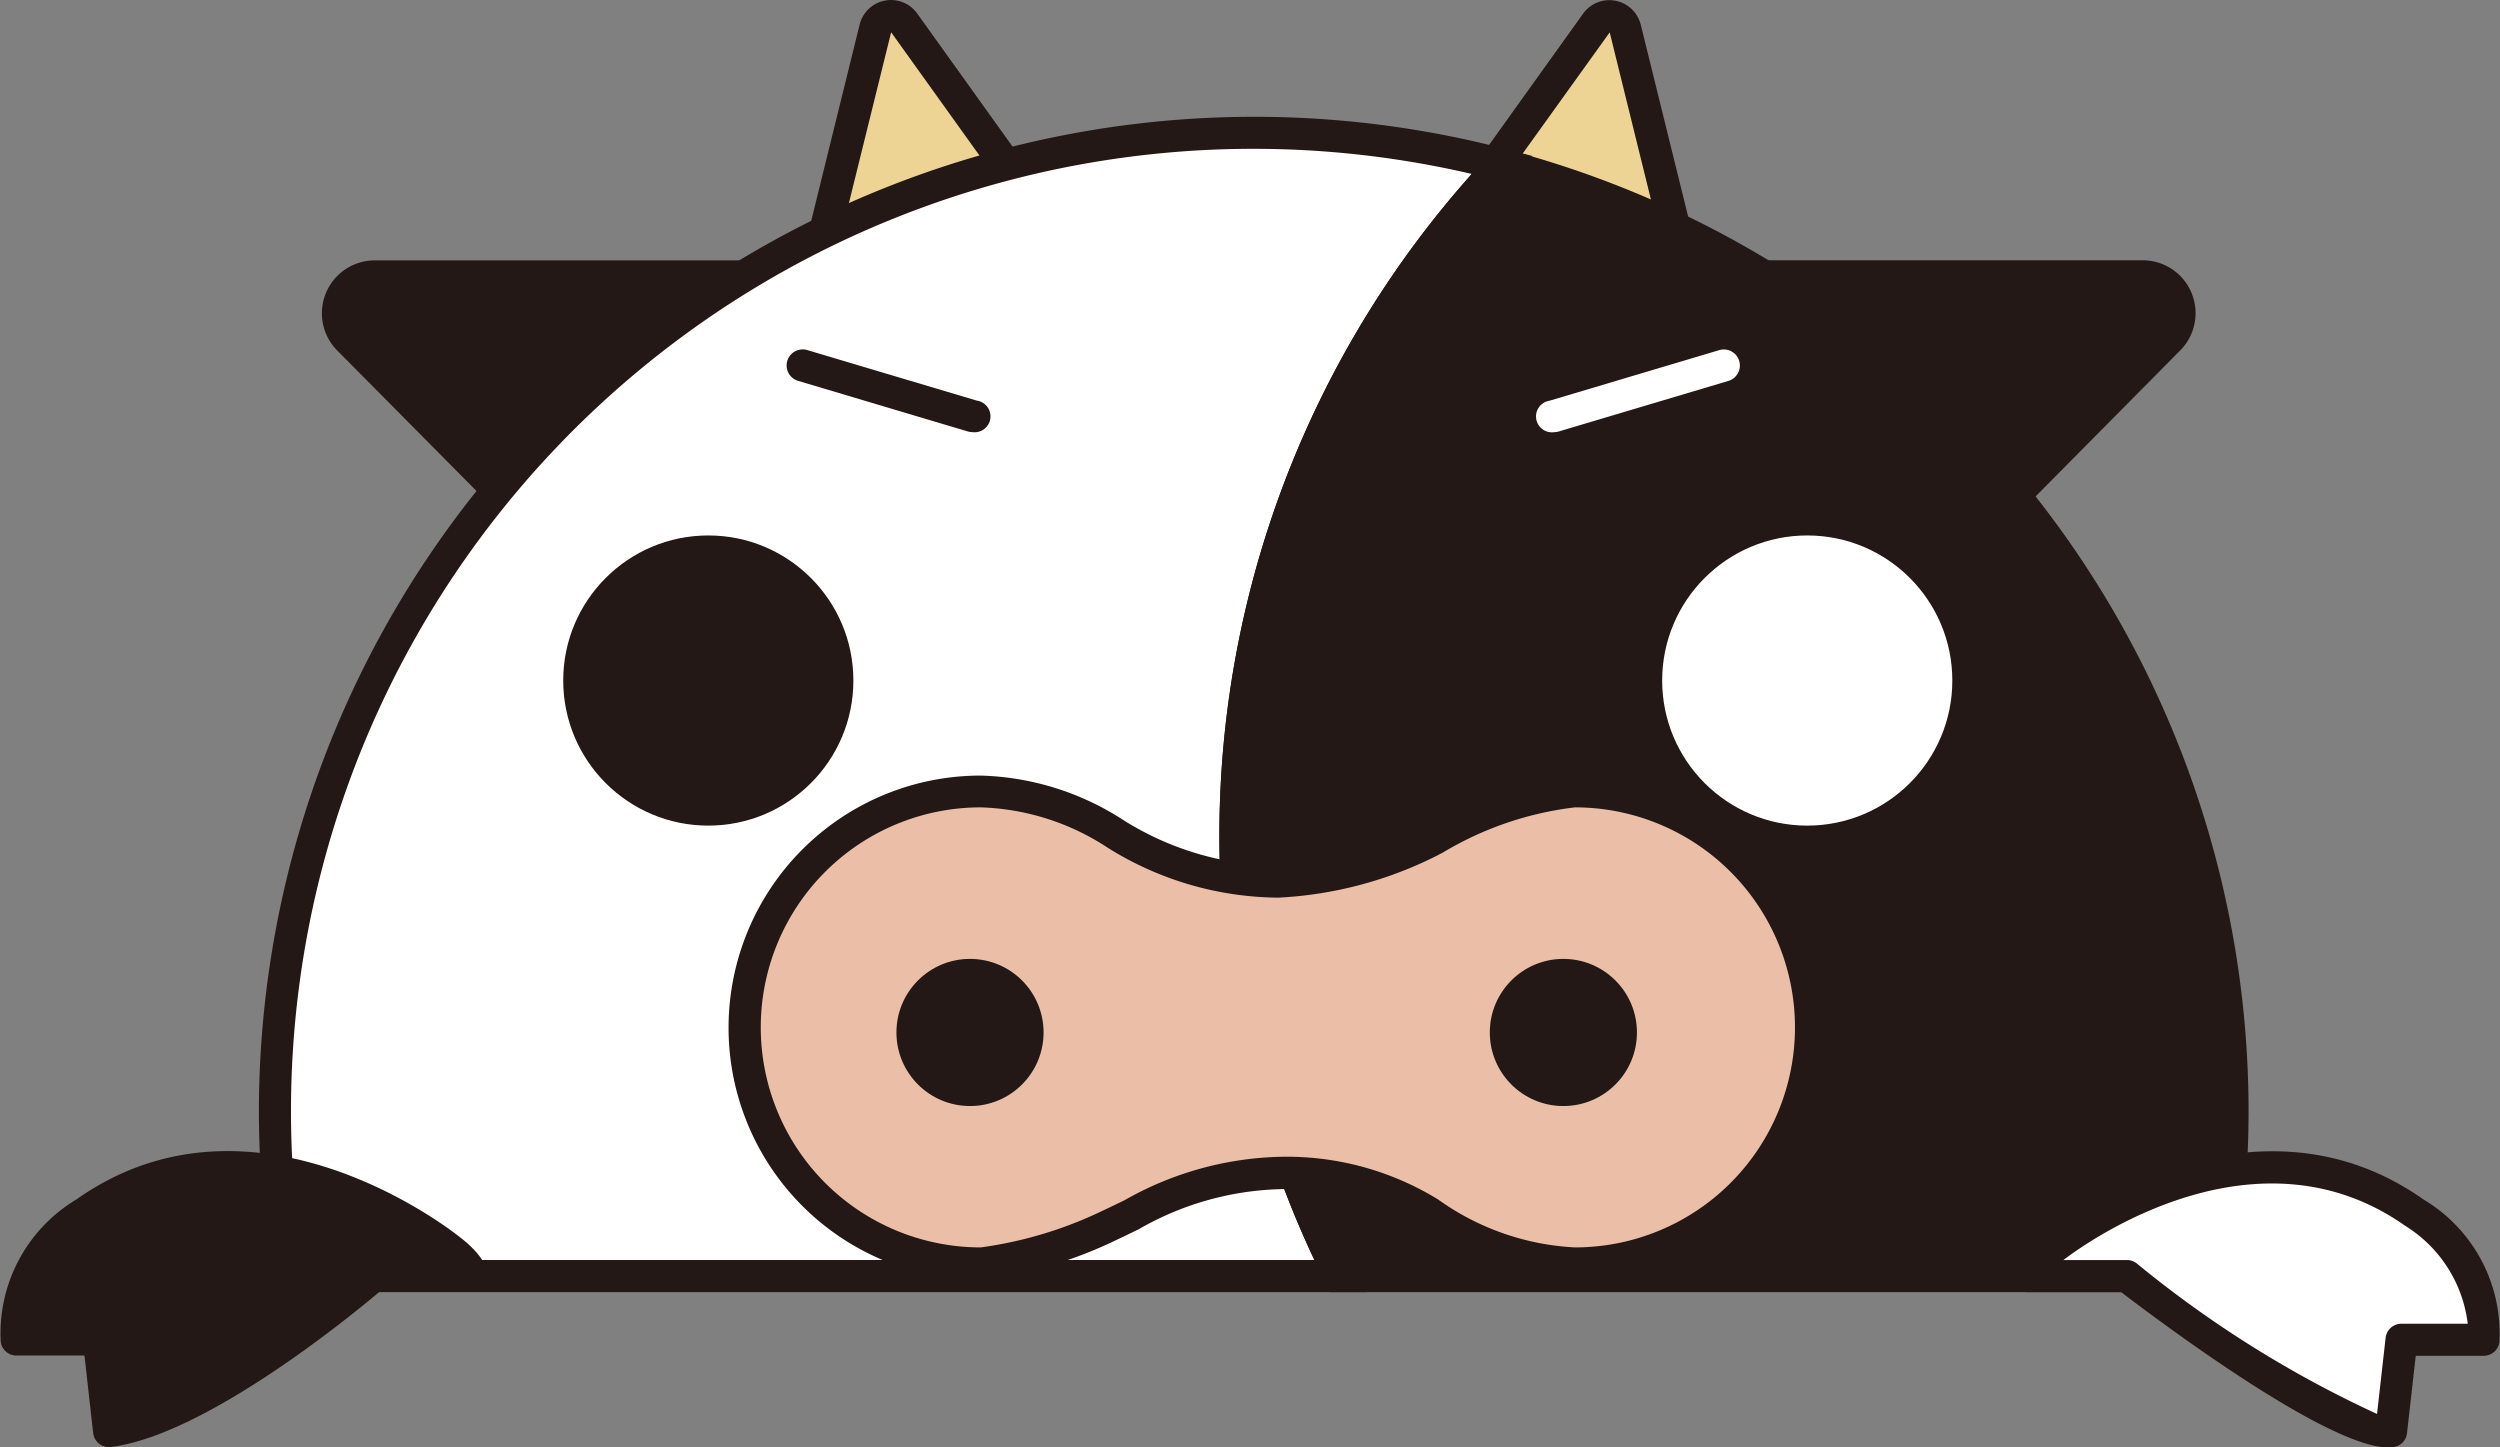 <svg id="グループ_565" data-name="グループ 565" xmlns="http://www.w3.org/2000/svg" width="47.268" height="27.367" viewBox="0 0 47.268 27.367">
  <rect x="0" y="0" width="47.268" height="27.367" fill="#808080" stroke="none"/>
  <defs>
    <style>
      .cls-1 {
        fill: #231815;
      }

      .cls-2 {
        fill: #edd495;
      }

      .cls-3 {
        fill: #fff;
      }

      .cls-4 {
        fill: #eabea7;
      }
    </style>
  </defs>
  <g id="グループ_555" data-name="グループ 555" transform="translate(6.081 4.923)">
    <path id="パス_4653" data-name="パス 4653" class="cls-1" d="M1353.468,375.227h-7.617l-3.462-3.493a.694.694,0,0,1,.493-1.182h10.586Z" transform="translate(-1341.882 -370.248)"/>
    <path id="パス_4654" data-name="パス 4654" class="cls-1" d="M1353.324,375.085h-8.047l-3.552-3.583a1,1,0,0,1,.709-1.7h10.89Zm-7.794-.607h7.186v-4.068h-10.283a.39.39,0,0,0-.277.664Z" transform="translate(-1341.434 -369.802)"/>
  </g>
  <g id="グループ_556" data-name="グループ 556" transform="translate(29.628 4.923)">
    <path id="パス_4655" data-name="パス 4655" class="cls-1" d="M1400.344,375.227h7.617l3.462-3.493a.694.694,0,0,0-.493-1.182h-10.586Z" transform="translate(-1400.04 -370.248)"/>
    <path id="パス_4656" data-name="パス 4656" class="cls-1" d="M1407.641,375.085h-8.047V369.8h10.89a1,1,0,0,1,.708,1.7Zm-7.44-.607h7.187l3.373-3.4a.39.39,0,0,0-.277-.664H1400.2Z" transform="translate(-1399.594 -369.802)"/>
  </g>
  <g id="グループ_557" data-name="グループ 557" transform="translate(14.241 0)">
    <path id="パス_4657" data-name="パス 4657" class="cls-2" d="M1368.14,366.415h-5.595l1.92-7.788a.307.307,0,0,1,.548-.105l2.983,4.163Z" transform="translate(-1362.157 -358.089)"/>
    <path id="パス_4658" data-name="パス 4658" class="cls-1" d="M1367.885,366.272h-6.3l2.014-8.164a.61.61,0,0,1,1.089-.21l3.036,4.237Zm-5.523-.607h4.891l-.128-3.324-2.93-4.089Z" transform="translate(-1361.587 -357.642)"/>
  </g>
  <g id="グループ_558" data-name="グループ 558" transform="translate(26.74 0.001)">
    <path id="パス_4659" data-name="パス 4659" class="cls-2" d="M1393.24,366.415h5.595l-1.92-7.788a.307.307,0,0,0-.548-.105l-2.983,4.163Z" transform="translate(-1392.925 -358.09)"/>
    <path id="パス_4660" data-name="パス 4660" class="cls-1" d="M1398.759,366.273h-6.3l.159-4.136,3.036-4.237a.611.611,0,0,1,1.089.21Zm-5.667-.607h4.892l-1.828-7.411-2.936,4.088Z" transform="translate(-1392.461 -357.644)"/>
  </g>
  <g id="グループ_559" data-name="グループ 559" transform="translate(4.896 2.211)">
    <path id="パス_4661" data-name="パス 4661" class="cls-3" d="M1357.431,376.39a18.425,18.425,0,0,1,5.024-11.935,18.5,18.5,0,0,0-22.935,21.01h19.874A18.415,18.415,0,0,1,1357.431,376.39Z" transform="translate(-1338.952 -363.549)"/>
    <path id="パス_4662" data-name="パス 4662" class="cls-1" d="M1359.441,385.322h-20.624l-.043-.253a19.028,19.028,0,0,1-.269-3.157,18.82,18.82,0,0,1,23.579-18.2l.5.13-.351.372a18.192,18.192,0,0,0-4.942,11.739h0a18.215,18.215,0,0,0,1.931,8.926Zm-20.109-.607h19.129a18.829,18.829,0,0,1-1.781-8.783h0a18.8,18.8,0,0,1,4.757-11.751,18.194,18.194,0,0,0-22.106,20.534Zm17.652-8.771h0Z" transform="translate(-1338.506 -363.103)"/>
  </g>
  <g id="グループ_560" data-name="グループ 560" transform="translate(23.056 2.777)">
    <path id="パス_4663" data-name="パス 4663" class="cls-1" d="M1402.961,383.243a18.512,18.512,0,0,0-13.812-17.9,18.492,18.492,0,0,0-3.061,21.01H1402.7A18.61,18.61,0,0,0,1402.961,383.243Z" transform="translate(-1383.806 -365.001)"/>
    <path id="パス_4664" data-name="パス 4664" class="cls-1" d="M1402.507,386.155h-17.052l-.084-.167a18.794,18.794,0,0,1,3.111-21.355l.123-.131.174.045a18.81,18.81,0,0,1,14.039,18.2,19.029,19.029,0,0,1-.269,3.157Zm-16.677-.607h16.162a18.188,18.188,0,0,0-13.192-20.366,18.188,18.188,0,0,0-2.97,20.366Z" transform="translate(-1383.36 -364.502)"/>
  </g>
  <ellipse id="楕円形_30" data-name="楕円形 30" class="cls-3" cx="2.743" cy="2.743" rx="2.743" ry="2.743" transform="translate(31.427 10.124)"/>
  <ellipse id="楕円形_31" data-name="楕円形 31" class="cls-1" cx="2.743" cy="2.743" rx="2.743" ry="2.743" transform="translate(10.649 10.124)"/>
  <path id="パス_4665" data-name="パス 4665" class="cls-3" d="M1398.548,375.524a.3.3,0,0,1-.087-.595l3.207-.956a.3.3,0,1,1,.173.582l-3.207.956A.307.307,0,0,1,1398.548,375.524Z" transform="translate(-1369.162 -367.353)"/>
  <path id="パス_4666" data-name="パス 4666" class="cls-1" d="M1366.659,375.524a.313.313,0,0,1-.087-.013l-3.207-.956a.3.3,0,1,1,.173-.582l3.207.956a.3.3,0,0,1-.087.595Z" transform="translate(-1348.275 -367.354)"/>
  <g id="グループ_561" data-name="グループ 561" transform="translate(38.044 21.767)">
    <path id="パス_4667" data-name="パス 4667" class="cls-3" d="M1421.544,413.71s3.638-3,6.888-.707a2.667,2.667,0,0,1,1.307,2.4h-1.554l-.194,1.73c-1.027.124-5-2.934-5-2.934h-1.861S1421.157,414.006,1421.544,413.71Z" transform="translate(-1420.827 -411.842)"/>
    <path id="パス_4668" data-name="パス 4668" class="cls-1" d="M1427.495,417.006c-1.135,0-4.235-2.313-5.052-2.937h-1.758a.3.3,0,0,1-.3-.344c.013-.1.09-.357.526-.691.174-.139,3.913-3.073,7.251-.715a2.951,2.951,0,0,1,1.432,2.693.3.3,0,0,1-.3.26h-1.282l-.165,1.461a.3.3,0,0,1-.265.267A.624.624,0,0,1,1427.495,417.006Zm-6.145-3.544h1.2a.3.3,0,0,1,.186.063,20.983,20.983,0,0,0,4.544,2.847l.162-1.436a.3.3,0,0,1,.3-.27h1.253a2.532,2.532,0,0,0-1.182-1.851C1425.009,410.838,1421.822,413.1,1421.35,413.462Zm-.252-.188h0Z" transform="translate(-1420.381 -411.405)"/>
  </g>
  <g id="グループ_562" data-name="グループ 562" transform="translate(0 21.768)">
    <path id="パス_4669" data-name="パス 4669" class="cls-1" d="M1335.367,413.71s-3.638-3-6.888-.707a2.667,2.667,0,0,0-1.307,2.4h1.554l.195,1.73c1.875-.237,5-2.934,5-2.934h1.861S1335.754,414.006,1335.367,413.71Z" transform="translate(-1326.86 -411.843)"/>
    <path id="パス_4670" data-name="パス 4670" class="cls-1" d="M1328.474,417a.3.3,0,0,1-.3-.27l-.164-1.461h-1.283a.3.3,0,0,1-.3-.26,2.951,2.951,0,0,1,1.432-2.693c3.337-2.356,7.076.575,7.25.715.437.334.514.595.527.691a.3.3,0,0,1-.3.343h-1.75c-.533.449-3.284,2.706-5.072,2.932Zm-1.448-2.338h1.254a.3.3,0,0,1,.3.27l.158,1.4c1.786-.446,4.505-2.779,4.534-2.8a.3.3,0,0,1,.2-.074h1.2c-.471-.359-3.658-2.623-6.46-.647A2.543,2.543,0,0,0,1327.026,414.666Z" transform="translate(-1326.413 -411.407)"/>
  </g>
  <g id="グループ_563" data-name="グループ 563" transform="translate(13.775 14.659)">
    <path id="パス_4671" data-name="パス 4671" class="cls-4" d="M1376.888,394.6a6.909,6.909,0,0,0-2.751.948,7.17,7.17,0,0,1-2.864.759,5.869,5.869,0,0,1-3.069-.9,4.928,4.928,0,0,0-2.552-.8,4.463,4.463,0,1,0,0,8.926,7.889,7.889,0,0,0,2.42-.717,6.972,6.972,0,0,1,3.2-1,5.168,5.168,0,0,1,2.855.753,5.23,5.23,0,0,0,2.76.96,4.463,4.463,0,1,0,0-8.926Z" transform="translate(-1360.884 -394.297)"/>
    <path id="パス_4672" data-name="パス 4672" class="cls-1" d="M1376.441,403.384a5.442,5.442,0,0,1-2.923-1.008,4.863,4.863,0,0,0-2.692-.7,5.653,5.653,0,0,0-2.632.756c-.148.072-.294.143-.441.212a8.057,8.057,0,0,1-2.548.745,4.767,4.767,0,0,1,0-9.534,5.2,5.2,0,0,1,2.7.843,5.614,5.614,0,0,0,2.922.864,6.8,6.8,0,0,0,2.724-.725l.113-.059a6.783,6.783,0,0,1,2.778-.923,4.767,4.767,0,1,1,0,9.534Zm-5.615-2.32a5.469,5.469,0,0,1,3.028.806,4.859,4.859,0,0,0,2.587.906,4.16,4.16,0,1,0,0-8.32,6.286,6.286,0,0,0-2.495.853l-.117.061a7.467,7.467,0,0,1-3,.793,6.149,6.149,0,0,1-3.216-.94,4.623,4.623,0,0,0-2.406-.767,4.16,4.16,0,1,0,0,8.32,7.673,7.673,0,0,0,2.292-.688c.144-.067.287-.137.431-.207A6.238,6.238,0,0,1,1370.826,401.064Z" transform="translate(-1360.438 -393.85)"/>
  </g>
  <g id="グループ_564" data-name="グループ 564" transform="translate(16.949 18.13)">
    <ellipse id="楕円形_32" data-name="楕円形 32" class="cls-1" cx="1.391" cy="1.391" rx="1.391" ry="1.391"/>
    <ellipse id="楕円形_33" data-name="楕円形 33" class="cls-1" cx="1.391" cy="1.391" rx="1.391" ry="1.391" transform="translate(11.219)"/>
  </g>
</svg>
